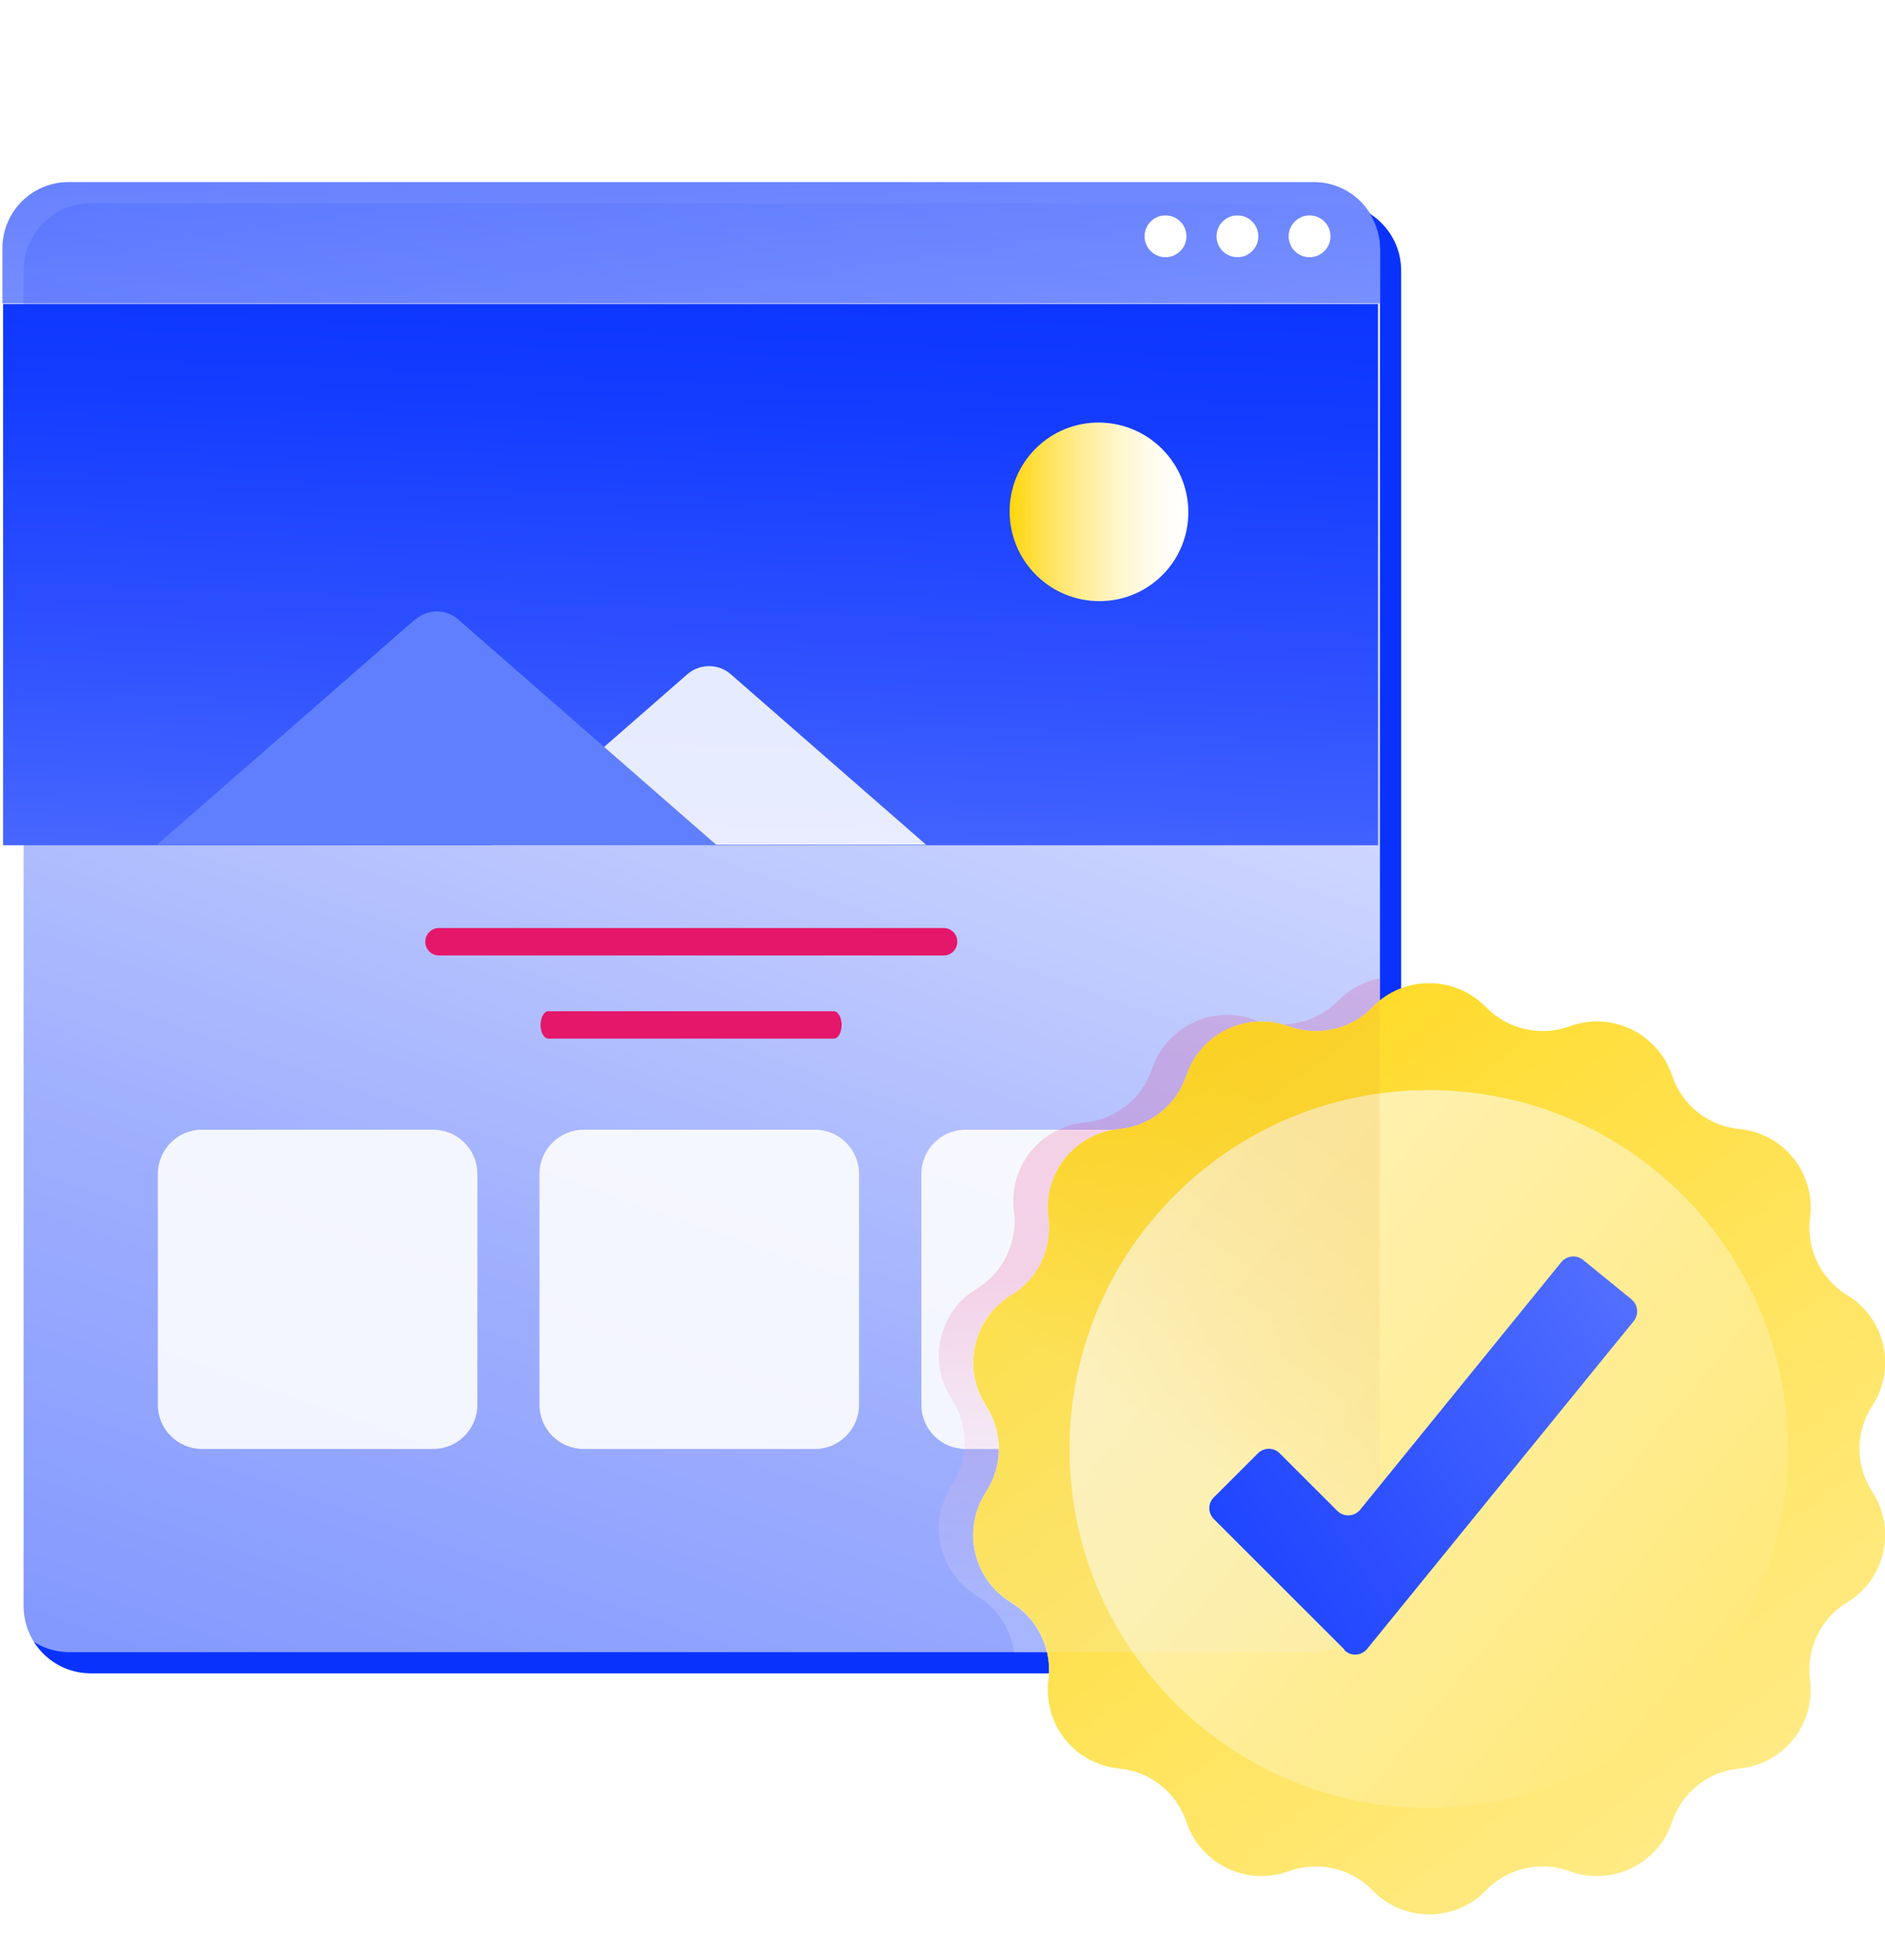 <svg width="252" height="262" viewBox="0 0 252 262" fill="none" xmlns="http://www.w3.org/2000/svg">
<g clip-path="url(#clip0_590_484)">
<g filter="url(#filter0_d_590_484)">
<path d="M9.329 24.338H175.481C180.434 24.338 184.485 28.355 184.485 33.333V211.841C184.485 216.819 180.463 220.836 175.481 220.836H9.329C4.346 220.836 0.325 216.819 0.325 211.841V33.333C0.325 28.384 4.346 24.338 9.329 24.338Z" fill="#0933FD"/>
</g>
<path d="M9.329 24.338H175.481C180.434 24.338 184.485 28.355 184.485 33.333V211.841C184.485 216.819 180.463 220.836 175.481 220.836H9.329C4.346 220.836 0.325 216.819 0.325 211.841V33.333C0.325 28.384 4.346 24.338 9.329 24.338Z" fill="url(#paint0_linear_590_484)"/>
<path style="mix-blend-mode:multiply" opacity="0.65" d="M184.455 33.158V40.553H0.325V33.158C0.325 28.297 4.288 24.338 9.154 24.338H175.655C180.522 24.338 184.485 28.297 184.485 33.158H184.455Z" fill="url(#paint1_linear_590_484)"/>
<path d="M175.073 34.381C176.618 34.381 177.87 33.13 177.87 31.586C177.87 30.043 176.618 28.792 175.073 28.792C173.528 28.792 172.275 30.043 172.275 31.586C172.275 33.13 173.528 34.381 175.073 34.381Z" fill="white"/>
<path d="M162.689 31.033C162.31 33.013 164 34.701 165.981 34.323C167.089 34.119 167.963 33.217 168.167 32.14C168.546 30.16 166.855 28.472 164.874 28.85C163.767 29.054 162.893 29.956 162.689 31.033Z" fill="white"/>
<path d="M155.812 34.381C157.357 34.381 158.609 33.13 158.609 31.586C158.609 30.043 157.357 28.792 155.812 28.792C154.267 28.792 153.014 30.043 153.014 31.586C153.014 33.13 154.267 34.381 155.812 34.381Z" fill="white"/>
<path d="M184.222 40.64H0.413V112.98H184.222V40.64Z" fill="url(#paint2_linear_590_484)"/>
<path opacity="0.88" d="M57.904 150.999H27.017C23.75 150.999 21.101 153.645 21.101 156.909V187.766C21.101 191.03 23.75 193.675 27.017 193.675H57.904C61.171 193.675 63.819 191.03 63.819 187.766V156.909C63.819 153.645 61.171 150.999 57.904 150.999Z" fill="white"/>
<path opacity="0.88" d="M108.927 150.999H78.039C74.772 150.999 72.124 153.645 72.124 156.909V187.766C72.124 191.03 74.772 193.675 78.039 193.675H108.927C112.194 193.675 114.842 191.03 114.842 187.766V156.909C114.842 153.645 112.194 150.999 108.927 150.999Z" fill="white"/>
<path opacity="0.88" d="M159.979 150.999H129.091C125.824 150.999 123.176 153.645 123.176 156.909V187.766C123.176 191.03 125.824 193.675 129.091 193.675H159.979C163.246 193.675 165.894 191.03 165.894 187.766V156.909C165.894 153.645 163.246 150.999 159.979 150.999Z" fill="white"/>
<path d="M155.387 76.876C160.041 72.226 160.023 64.669 155.346 59.996C150.669 55.324 143.104 55.306 138.45 59.955C133.796 64.605 133.814 72.162 138.491 76.835C143.168 81.507 150.733 81.525 155.387 76.876Z" fill="url(#paint3_linear_590_484)"/>
<path opacity="0.88" d="M91.88 90.128C93.541 88.673 96.047 88.673 97.708 90.128L109.306 100.259L123.817 112.922H94.794H65.772L80.283 100.259L91.88 90.128Z" fill="white"/>
<path d="M55.515 82.821C57.176 81.366 59.653 81.366 61.284 82.821L77.078 96.62L95.756 112.922H58.37H20.985L39.663 96.62L55.456 82.821H55.515Z" fill="#607FFE"/>
<path style="mix-blend-mode:multiply" opacity="0.17" d="M178.89 133.736C176.879 135.832 174.111 136.938 171.314 136.938C170.09 136.938 168.866 136.735 167.671 136.298C166.477 135.861 165.224 135.658 164.029 135.658C159.629 135.658 155.491 138.452 154.005 142.877C153.335 144.857 152.14 146.545 150.567 147.797C148.993 149.048 147.07 149.834 145.001 150.038C139.523 150.562 135.473 155.162 135.473 160.518C135.473 160.955 135.473 161.421 135.56 161.886C135.618 162.352 135.647 162.789 135.647 163.225C135.647 166.864 133.753 170.299 130.577 172.25C127.284 174.229 125.507 177.723 125.507 181.274C125.507 183.254 126.061 185.233 127.226 187.009C128.363 188.756 128.945 190.764 128.945 192.773C128.945 194.782 128.363 196.761 127.226 198.537C126.061 200.313 125.507 202.321 125.507 204.272C125.507 207.823 127.314 211.317 130.577 213.296C133.345 214.955 135.123 217.75 135.56 220.865H175.481C180.434 220.865 184.485 216.848 184.485 211.87V130.738C182.445 131.145 180.463 132.135 178.919 133.765L178.89 133.736Z" fill="url(#paint4_linear_590_484)"/>
<path d="M112.511 136.997C112.511 135.978 112.045 135.163 111.462 135.163H73.319C72.736 135.163 72.27 135.978 72.27 136.997C72.27 138.016 72.736 138.831 73.319 138.831H111.462C112.045 138.831 112.511 138.016 112.511 136.997ZM127.984 125.876C127.984 124.858 127.168 124.042 126.148 124.042H58.691C57.671 124.042 56.855 124.858 56.855 125.876C56.855 126.895 57.671 127.71 58.691 127.71H126.148C127.168 127.71 127.984 126.895 127.984 125.876Z" fill="#E5176A"/>
<path d="M248.591 193.675C248.591 191.667 249.174 189.687 250.31 187.911C251.476 186.136 252.029 184.127 252.029 182.177C252.029 178.625 250.223 175.132 246.959 173.152C243.783 171.231 241.889 167.796 241.889 164.128C241.889 163.691 241.889 163.226 241.976 162.789C242.034 162.323 242.064 161.886 242.064 161.421C242.064 156.064 237.984 151.465 232.535 150.941C230.466 150.737 228.543 149.951 226.969 148.699C225.396 147.447 224.201 145.759 223.531 143.78C222.045 139.355 217.936 136.56 213.507 136.56C212.283 136.56 211.06 136.764 209.865 137.2C205.96 138.656 201.531 137.637 198.646 134.639C196.577 132.485 193.809 131.437 191.07 131.437C188.331 131.437 185.563 132.514 183.494 134.639C181.483 136.735 178.715 137.841 175.918 137.841C174.694 137.841 173.47 137.637 172.275 137.2C171.081 136.764 169.828 136.56 168.633 136.56C164.233 136.56 160.095 139.355 158.609 143.78C157.939 145.759 156.744 147.447 155.171 148.699C153.597 149.951 151.674 150.737 149.605 150.941C144.127 151.465 140.077 156.064 140.077 161.421C140.077 161.857 140.077 162.323 140.164 162.789C140.222 163.255 140.251 163.691 140.251 164.128C140.251 167.767 138.357 171.202 135.181 173.152C131.888 175.132 130.111 178.625 130.111 182.177C130.111 184.156 130.665 186.136 131.83 187.911C132.967 189.658 133.549 191.667 133.549 193.675C133.549 195.684 132.967 197.664 131.83 199.439C130.665 201.215 130.111 203.224 130.111 205.174C130.111 208.726 131.918 212.219 135.181 214.199C138.357 216.12 140.251 219.555 140.251 223.223C140.251 223.66 140.251 224.125 140.164 224.562C140.106 225.028 140.077 225.464 140.077 225.93C140.077 231.287 144.156 235.886 149.605 236.41C151.674 236.614 153.597 237.4 155.171 238.652C156.744 239.903 157.939 241.592 158.609 243.571C160.095 247.996 164.204 250.791 168.633 250.791C169.857 250.791 171.081 250.587 172.275 250.15C173.47 249.714 174.694 249.51 175.918 249.51C178.715 249.51 181.483 250.616 183.494 252.712C185.563 254.866 188.331 255.914 191.07 255.914C193.809 255.914 196.577 254.837 198.646 252.712C200.657 250.616 203.425 249.51 206.222 249.51C207.446 249.51 208.67 249.714 209.865 250.15C211.06 250.587 212.312 250.791 213.507 250.791C217.907 250.791 222.045 247.996 223.531 243.571C224.201 241.592 225.396 239.903 226.969 238.652C228.543 237.4 230.466 236.614 232.535 236.41C238.013 235.886 242.064 231.287 242.064 225.93C242.064 225.494 242.064 225.028 241.976 224.562C241.918 224.096 241.889 223.66 241.889 223.223C241.889 219.584 243.783 216.149 246.959 214.199C250.252 212.219 252.029 208.726 252.029 205.174C252.029 203.195 251.476 201.215 250.31 199.439C249.174 197.693 248.591 195.684 248.591 193.675Z" fill="white"/>
<path d="M250.31 199.41C251.476 201.186 252.029 203.195 252.029 205.145C252.029 208.697 250.223 212.19 246.959 214.17C243.783 216.091 241.889 219.526 241.889 223.194C241.889 223.631 241.889 224.096 241.976 224.533C242.034 224.999 242.064 225.435 242.064 225.901C242.064 231.258 237.984 235.857 232.535 236.381C230.466 236.585 228.543 237.371 226.969 238.623C225.396 239.874 224.201 241.563 223.531 243.542C222.045 247.967 217.936 250.762 213.507 250.762C212.283 250.762 211.06 250.558 209.865 250.121C208.67 249.685 207.446 249.481 206.222 249.481C203.425 249.481 200.657 250.587 198.646 252.683C196.577 254.837 193.809 255.885 191.07 255.885C188.331 255.885 185.563 254.808 183.494 252.683C181.483 250.587 178.715 249.481 175.918 249.481C174.694 249.481 173.47 249.685 172.275 250.121C171.081 250.558 169.828 250.762 168.633 250.762C164.233 250.762 160.095 247.967 158.609 243.542C157.939 241.563 156.744 239.874 155.171 238.623C153.597 237.371 151.674 236.585 149.605 236.381C144.127 235.857 140.077 231.258 140.077 225.901C140.077 225.464 140.077 224.999 140.164 224.533C140.222 224.067 140.251 223.631 140.251 223.194C140.251 219.555 138.357 216.12 135.181 214.17C131.888 212.19 130.111 208.697 130.111 205.145C130.111 203.166 130.665 201.186 131.83 199.41C132.967 197.664 133.549 195.655 133.549 193.646C133.549 191.638 132.967 189.658 131.83 187.882C130.665 186.107 130.111 184.098 130.111 182.148C130.111 178.596 131.918 175.103 135.181 173.123C138.357 171.202 140.251 167.767 140.251 164.099C140.251 163.662 140.251 163.196 140.164 162.76C140.106 162.294 140.077 161.857 140.077 161.392C140.077 156.035 144.156 151.436 149.605 150.912C151.674 150.708 153.597 149.922 155.171 148.67C156.744 147.418 157.939 145.73 158.609 143.75C160.095 139.326 164.204 136.531 168.633 136.531C169.857 136.531 171.081 136.735 172.275 137.171C173.47 137.608 174.694 137.812 175.918 137.812C178.715 137.812 181.483 136.706 183.494 134.61C185.563 132.455 188.331 131.407 191.07 131.407C193.809 131.407 196.577 132.485 198.646 134.61C201.56 137.608 205.96 138.598 209.865 137.171C211.06 136.735 212.312 136.531 213.507 136.531C217.907 136.531 222.045 139.326 223.531 143.75C224.201 145.73 225.396 147.418 226.969 148.67C228.543 149.922 230.466 150.708 232.535 150.912C238.013 151.436 242.064 156.035 242.064 161.392C242.064 161.828 242.064 162.294 241.976 162.76C241.918 163.226 241.889 163.662 241.889 164.099C241.889 167.738 243.783 171.173 246.959 173.123C250.252 175.103 252.029 178.596 252.029 182.148C252.029 184.127 251.476 186.107 250.31 187.882C249.174 189.629 248.591 191.638 248.591 193.646C248.591 195.655 249.174 197.635 250.31 199.41Z" fill="url(#paint5_linear_590_484)"/>
<path d="M191.012 241.65C217.533 241.65 239.033 220.171 239.033 193.676C239.033 167.18 217.533 145.701 191.012 145.701C164.49 145.701 142.99 167.18 142.99 193.676C142.99 220.171 164.49 241.65 191.012 241.65Z" fill="url(#paint6_linear_590_484)"/>
<path opacity="0.16" d="M184.455 211.841V133.736C184.106 134.027 183.756 134.319 183.436 134.639C181.425 136.735 178.657 137.841 175.859 137.841C174.636 137.841 173.412 137.637 172.217 137.201C171.022 136.764 169.769 136.56 168.575 136.56C164.175 136.56 160.037 139.355 158.551 143.78C157.881 145.759 156.686 147.448 155.112 148.699C153.539 149.951 151.616 150.737 149.547 150.941C144.069 151.465 140.018 156.064 140.018 161.421C140.018 161.857 140.018 162.323 140.106 162.789C140.164 163.255 140.193 163.691 140.193 164.128C140.193 167.767 138.299 171.202 135.123 173.152C131.83 175.132 130.053 178.625 130.053 182.177C130.053 184.156 130.606 186.136 131.772 187.912C132.908 189.658 133.491 191.667 133.491 193.675C133.491 195.684 132.908 197.664 131.772 199.439C130.606 201.215 130.053 203.224 130.053 205.174C130.053 208.726 131.859 212.219 135.123 214.199C137.6 215.712 139.29 218.129 139.931 220.836H175.481C180.434 220.836 184.485 216.819 184.485 211.841H184.455Z" fill="url(#paint7_linear_590_484)"/>
<path d="M179.764 220.516L162.281 203.049C161.465 202.234 161.465 200.924 162.281 200.138L168.167 194.258C168.983 193.443 170.294 193.443 171.081 194.258L178.773 201.943C179.648 202.816 181.075 202.729 181.833 201.797L208.728 168.698C209.457 167.825 210.739 167.68 211.642 168.407L218.111 173.676C218.985 174.404 219.131 175.685 218.403 176.588L182.765 220.399C181.979 221.36 180.551 221.418 179.706 220.545L179.764 220.516Z" fill="url(#paint8_linear_590_484)"/>
</g>
<defs>
<filter id="filter0_d_590_484" x="-8.185" y="15.828" width="206.839" height="219.178" filterUnits="userSpaceOnUse" color-interpolation-filters="sRGB">
<feFlood flood-opacity="0" result="BackgroundImageFix"/>
<feColorMatrix in="SourceAlpha" type="matrix" values="0 0 0 0 0 0 0 0 0 0 0 0 0 0 0 0 0 0 127 0" result="hardAlpha"/>
<feOffset dx="2.83" dy="2.83"/>
<feGaussianBlur stdDeviation="5.67"/>
<feColorMatrix type="matrix" values="0 0 0 0 0.039 0 0 0 0 0.024 0 0 0 0 0.718 0 0 0 0.4 0"/>
<feBlend mode="normal" in2="BackgroundImageFix" result="effect1_dropShadow_590_484"/>
<feBlend mode="normal" in="SourceGraphic" in2="effect1_dropShadow_590_484" result="shape"/>
</filter>
<linearGradient id="paint0_linear_590_484" x1="137.949" y1="-6.025" x2="-78.239" y2="605.464" gradientUnits="userSpaceOnUse">
<stop stop-color="white"/>
<stop offset="0.12" stop-color="white" stop-opacity="0.84"/>
<stop offset="0.29" stop-color="white" stop-opacity="0.61"/>
<stop offset="0.46" stop-color="white" stop-opacity="0.43"/>
<stop offset="0.62" stop-color="white" stop-opacity="0.29"/>
<stop offset="0.76" stop-color="white" stop-opacity="0.18"/>
<stop offset="0.9" stop-color="white" stop-opacity="0.12"/>
<stop offset="1" stop-color="white" stop-opacity="0.1"/>
</linearGradient>
<linearGradient id="paint1_linear_590_484" x1="90.161" y1="-10.129" x2="97.665" y2="147.914" gradientUnits="userSpaceOnUse">
<stop offset="0.1" stop-color="#0A33FF"/>
<stop offset="0.18" stop-color="#143CFF"/>
<stop offset="0.32" stop-color="#3154FF"/>
<stop offset="0.51" stop-color="#617BFF"/>
<stop offset="0.73" stop-color="#A2B2FF"/>
<stop offset="0.97" stop-color="#F5F6FF"/>
<stop offset="1" stop-color="white"/>
</linearGradient>
<linearGradient id="paint2_linear_590_484" x1="95.086" y1="6.144" x2="84.558" y2="275.565" gradientUnits="userSpaceOnUse">
<stop offset="0.1" stop-color="#0A33FF"/>
<stop offset="0.18" stop-color="#143CFF"/>
<stop offset="0.32" stop-color="#3154FF"/>
<stop offset="0.51" stop-color="#617BFF"/>
<stop offset="0.73" stop-color="#A2B2FF"/>
<stop offset="0.97" stop-color="#F5F6FF"/>
<stop offset="1" stop-color="white"/>
</linearGradient>
<linearGradient id="paint3_linear_590_484" x1="134.965" y1="68.414" x2="158.859" y2="68.414" gradientUnits="userSpaceOnUse">
<stop stop-color="#FFD60A"/>
<stop offset="0.15" stop-color="#FFDF43"/>
<stop offset="0.32" stop-color="#FFE97B"/>
<stop offset="0.48" stop-color="#FFF0AA"/>
<stop offset="0.63" stop-color="#FFF7CF"/>
<stop offset="0.77" stop-color="#FFFBE9"/>
<stop offset="0.9" stop-color="#FFFEF9"/>
<stop offset="1" stop-color="white"/>
</linearGradient>
<linearGradient id="paint4_linear_590_484" x1="154.326" y1="140.927" x2="157.67" y2="277.835" gradientUnits="userSpaceOnUse">
<stop offset="0.21" stop-color="#E5176A"/>
<stop offset="0.26" stop-color="#E94386"/>
<stop offset="0.32" stop-color="#F07BAA"/>
<stop offset="0.39" stop-color="#F5AAC8"/>
<stop offset="0.45" stop-color="#F9CFE0"/>
<stop offset="0.51" stop-color="#FCE9F1"/>
<stop offset="0.56" stop-color="#FEF9FB"/>
<stop offset="0.6" stop-color="white"/>
</linearGradient>
<linearGradient id="paint5_linear_590_484" x1="136.755" y1="122.5" x2="397.491" y2="465.116" gradientUnits="userSpaceOnUse">
<stop stop-color="#FFD60A"/>
<stop offset="0.15" stop-color="#FFDF43"/>
<stop offset="0.32" stop-color="#FFE97B"/>
<stop offset="0.48" stop-color="#FFF0AA"/>
<stop offset="0.63" stop-color="#FFF7CF"/>
<stop offset="0.77" stop-color="#FFFBE9"/>
<stop offset="0.9" stop-color="#FFFEF9"/>
<stop offset="1" stop-color="white"/>
</linearGradient>
<linearGradient id="paint6_linear_590_484" x1="405.447" y1="366.477" x2="-31.742" y2="13.472" gradientUnits="userSpaceOnUse">
<stop offset="0.12" stop-color="#FFD60A"/>
<stop offset="0.25" stop-color="#FFDF43"/>
<stop offset="0.4" stop-color="#FFE97B"/>
<stop offset="0.54" stop-color="#FFF0AA"/>
<stop offset="0.67" stop-color="#FFF7CF"/>
<stop offset="0.8" stop-color="#FFFBE9"/>
<stop offset="0.91" stop-color="#FFFEF9"/>
<stop offset="1" stop-color="white"/>
</linearGradient>
<linearGradient id="paint7_linear_590_484" x1="155.608" y1="195.626" x2="213.52" y2="114.732" gradientUnits="userSpaceOnUse">
<stop offset="0.03" stop-color="#EFF3FF"/>
<stop offset="0.11" stop-color="#ECDFC9"/>
<stop offset="0.22" stop-color="#E8C98F"/>
<stop offset="0.32" stop-color="#E6B861"/>
<stop offset="0.41" stop-color="#E4AC40"/>
<stop offset="0.48" stop-color="#E3A42C"/>
<stop offset="0.53" stop-color="#E3A225"/>
</linearGradient>
<linearGradient id="paint8_linear_590_484" x1="110.675" y1="249.103" x2="355.158" y2="91.28" gradientUnits="userSpaceOnUse">
<stop offset="0.1" stop-color="#0A33FF"/>
<stop offset="0.18" stop-color="#143CFF"/>
<stop offset="0.32" stop-color="#3154FF"/>
<stop offset="0.51" stop-color="#617BFF"/>
<stop offset="0.73" stop-color="#A2B2FF"/>
<stop offset="0.97" stop-color="#F5F6FF"/>
<stop offset="1" stop-color="white"/>
</linearGradient>
<clipPath id="clip0_590_484">
<rect width="252" height="261.767" fill="white" transform="translate(0 0.116)"/>
</clipPath>
</defs>
</svg>
